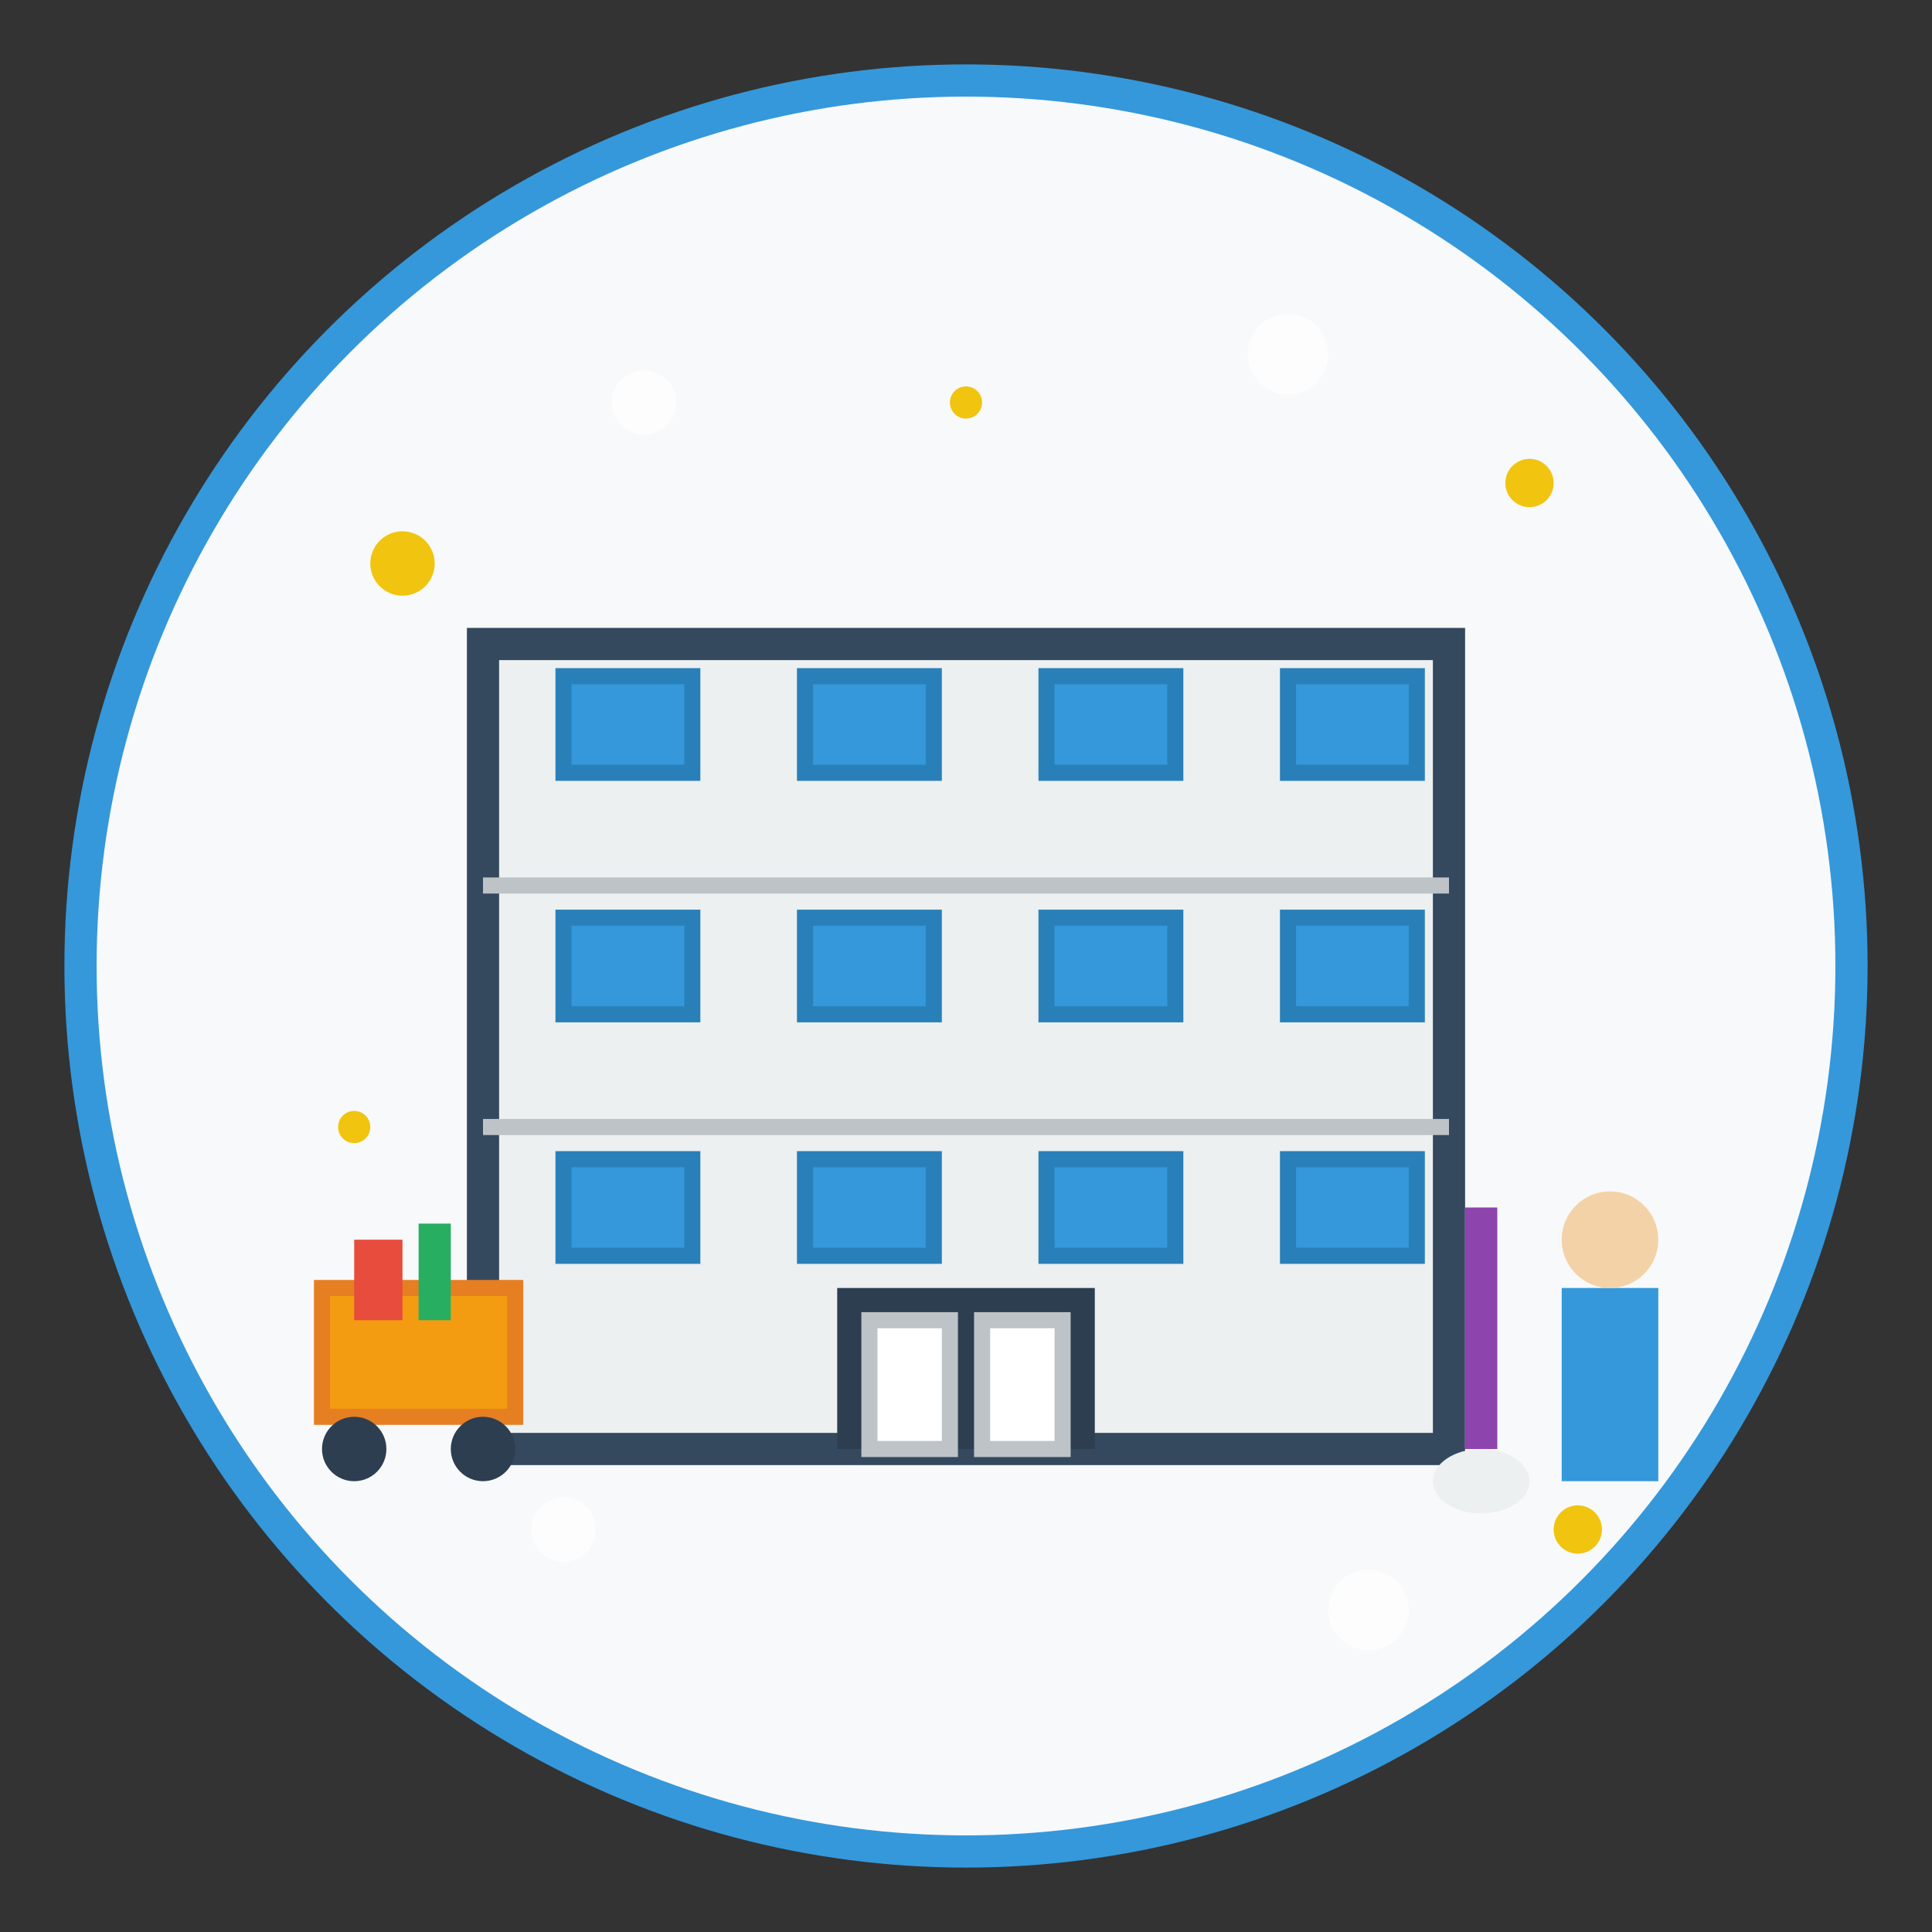 <svg xmlns="http://www.w3.org/2000/svg" viewBox="0 0 120 120" width="120" height="120">
    <rect x="0" y="0" width="120" height="120" fill="#333333" stroke="none"/>
    <!-- Background circle -->
    <circle cx="60" cy="60" r="55" fill="#f8f9fa" stroke="#3498db" stroke-width="2"/>
    
    <!-- Office building -->
    <g transform="translate(60, 60)">
        <!-- Main building -->
        <rect x="-30" y="-20" width="60" height="50" fill="#ecf0f1" stroke="#34495e" stroke-width="2"/>
        
        <!-- Building floors -->
        <line x1="-30" y1="-5" x2="30" y2="-5" stroke="#bdc3c7" stroke-width="1"/>
        <line x1="-30" y1="10" x2="30" y2="10" stroke="#bdc3c7" stroke-width="1"/>
        
        <!-- Windows grid -->
        <!-- Floor 1 -->
        <rect x="-25" y="-18" width="8" height="6" fill="#3498db" stroke="#2980b9" stroke-width="1"/>
        <rect x="-10" y="-18" width="8" height="6" fill="#3498db" stroke="#2980b9" stroke-width="1"/>
        <rect x="5" y="-18" width="8" height="6" fill="#3498db" stroke="#2980b9" stroke-width="1"/>
        <rect x="20" y="-18" width="8" height="6" fill="#3498db" stroke="#2980b9" stroke-width="1"/>
        
        <!-- Floor 2 -->
        <rect x="-25" y="-3" width="8" height="6" fill="#3498db" stroke="#2980b9" stroke-width="1"/>
        <rect x="-10" y="-3" width="8" height="6" fill="#3498db" stroke="#2980b9" stroke-width="1"/>
        <rect x="5" y="-3" width="8" height="6" fill="#3498db" stroke="#2980b9" stroke-width="1"/>
        <rect x="20" y="-3" width="8" height="6" fill="#3498db" stroke="#2980b9" stroke-width="1"/>
        
        <!-- Floor 3 -->
        <rect x="-25" y="12" width="8" height="6" fill="#3498db" stroke="#2980b9" stroke-width="1"/>
        <rect x="-10" y="12" width="8" height="6" fill="#3498db" stroke="#2980b9" stroke-width="1"/>
        <rect x="5" y="12" width="8" height="6" fill="#3498db" stroke="#2980b9" stroke-width="1"/>
        <rect x="20" y="12" width="8" height="6" fill="#3498db" stroke="#2980b9" stroke-width="1"/>
        
        <!-- Entrance -->
        <rect x="-8" y="20" width="16" height="10" fill="#2c3e50"/>
        <rect x="-6" y="22" width="5" height="8" fill="#ffffff" stroke="#bdc3c7" stroke-width="1"/>
        <rect x="1" y="22" width="5" height="8" fill="#ffffff" stroke="#bdc3c7" stroke-width="1"/>
        
        <!-- Cleaning cart -->
        <g transform="translate(-40, 20)">
            <rect x="0" y="0" width="12" height="8" fill="#f39c12" stroke="#e67e22" stroke-width="1"/>
            <circle cx="2" cy="10" r="2" fill="#2c3e50"/>
            <circle cx="10" cy="10" r="2" fill="#2c3e50"/>
            <!-- Cleaning supplies on cart -->
            <rect x="2" y="-3" width="3" height="5" fill="#e74c3c"/>
            <rect x="6" y="-4" width="2" height="6" fill="#27ae60"/>
        </g>
        
        <!-- Professional cleaner -->
        <g transform="translate(40, 15)">
            <!-- Body -->
            <rect x="-3" y="5" width="6" height="12" fill="#3498db"/>
            <!-- Head -->
            <circle cx="0" cy="2" r="3" fill="#f4d2a7"/>
            <!-- Mop -->
            <line x1="-8" y1="0" x2="-8" y2="15" stroke="#8e44ad" stroke-width="2"/>
            <ellipse cx="-8" cy="17" rx="3" ry="2" fill="#ecf0f1"/>
        </g>
        
        <!-- Sparkles indicating cleanliness -->
        <g fill="#f1c40f">
            <circle cx="-35" cy="-25" r="2"/>
            <circle cx="35" cy="-30" r="1.5"/>
            <circle cx="-38" cy="10" r="1"/>
            <circle cx="38" cy="35" r="1.5"/>
            <circle cx="0" cy="-35" r="1"/>
        </g>
        
        <!-- Cleaning bubbles -->
        <g fill="#ffffff" opacity="0.7">
            <circle cx="-20" cy="-35" r="2"/>
            <circle cx="20" cy="-38" r="2.5"/>
            <circle cx="-25" cy="35" r="2"/>
            <circle cx="25" cy="40" r="2.5"/>
        </g>
    </g>
</svg>
